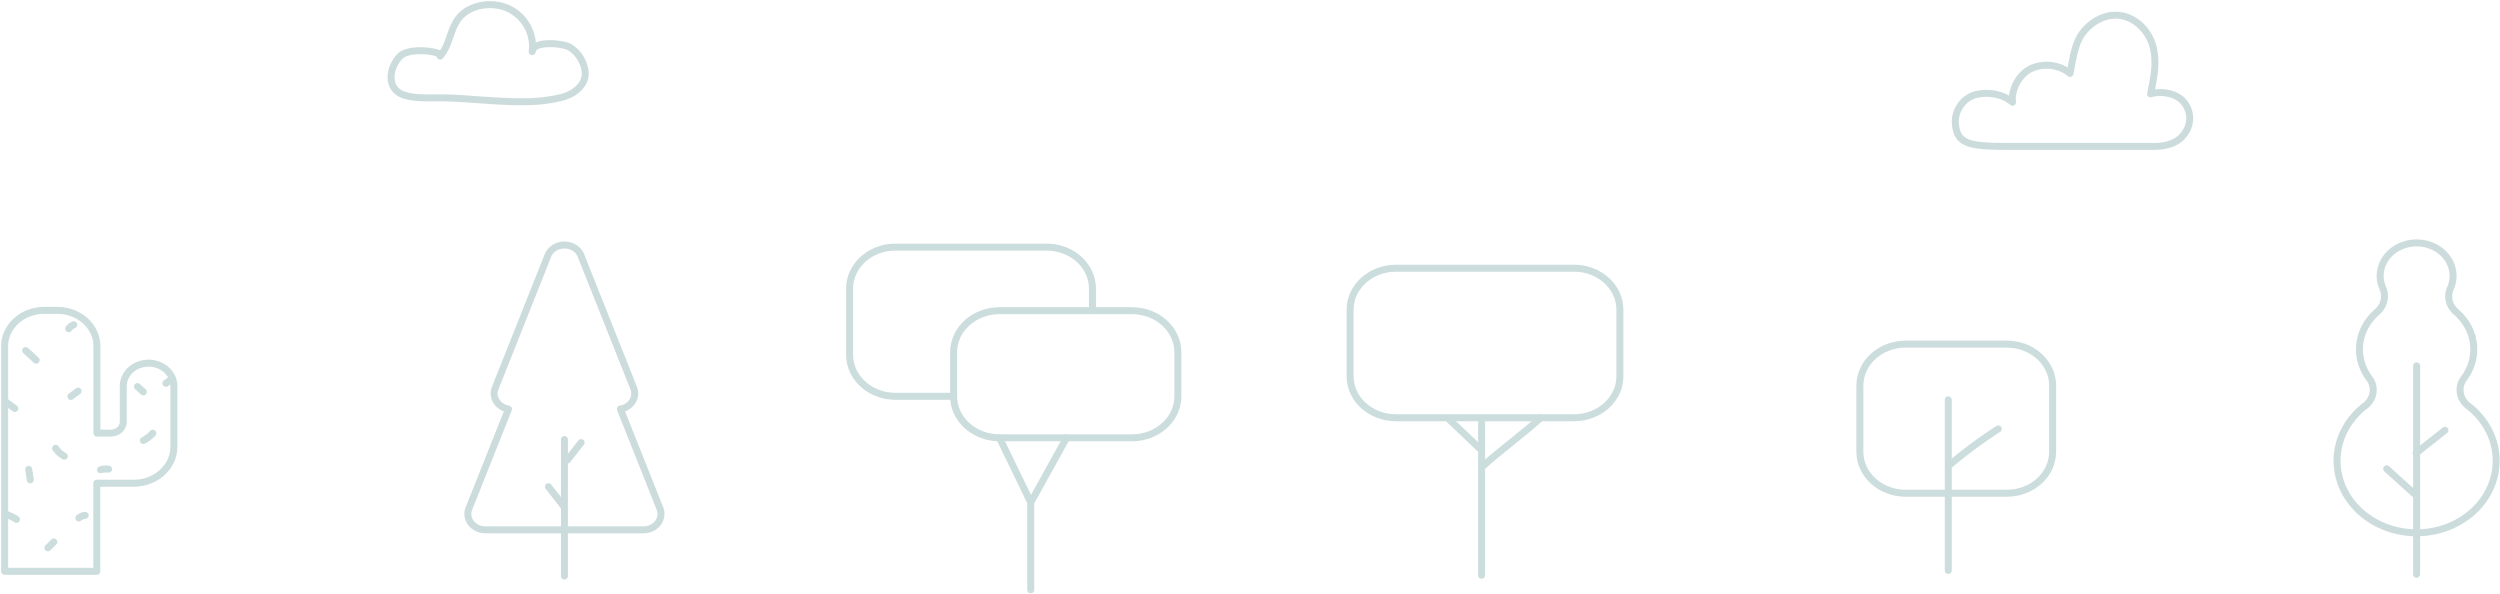 <svg xmlns="http://www.w3.org/2000/svg" width="1074" height="255" fill="none"><path stroke="#015354" stroke-linecap="round" stroke-linejoin="round" stroke-width="3" d="M224.828 43.698c5.69.06 11.362-.602 16.85-1.966 4.64-1.277 8.92-4.529 9.64-8.795a10.897 10.897 0 0 0-1-6.05c-1.058-2.653-2.983-4.95-5.52-6.586-2.63-1.585-15.48-3.18-16.18 1.857 1-7.065-2.72-14.692-9.68-18.225-6.96-3.532-16.83-2.155-21.59 3.57-4.06 4.9-4.06 11.774-8.26 16.602 1.67-1.902-13.15-4.148-17.28.11-3.91 4.03-5.66 11.33-1.07 15.108 4.43 3.623 14.84 2.527 20.29 2.717 10.12.218 22.36 1.767 33.8 1.658ZM924.95 62.916H869.2c-21.44 0-28.31.235-29.16-9.674-.48-5.643 3.38-11.55 9.48-12.754 5.18-1.032 11 0 15.06 3.433-.68-5.344 2.83-12.128 8.14-14.547a16.395 16.395 0 0 1 8.648-1.21c2.951.384 5.71 1.556 7.922 3.366 1.11-5.435 1.86-12.41 5.16-17.02 3.3-4.61 8.94-8.215 15-7.97 7.6.307 13.6 6.593 15.43 13.287 1.83 6.694.43 13.723-1 20.498 4.71-1.367 10.72-.299 13.91 3.125 1.569 1.743 2.55 3.858 2.827 6.092a10.745 10.745 0 0 1-1.267 6.508c-2.26 3.976-6.02 6.866-14.4 6.866ZM283.518 218.465l-17-42.726a7.982 7.982 0 0 0 2.99-1.149 7.145 7.145 0 0 0 2.179-2.183 6.373 6.373 0 0 0 .962-2.81 6.234 6.234 0 0 0-.431-2.916l-22.64-56.902c-.525-1.323-1.489-2.467-2.759-3.275a8.086 8.086 0 0 0-4.336-1.243 8.086 8.086 0 0 0-4.336 1.243c-1.27.808-2.234 1.952-2.759 3.275l-22.63 56.902a6.222 6.222 0 0 0-.436 2.915c.09.989.418 1.948.959 2.811a7.128 7.128 0 0 0 2.177 2.183 7.982 7.982 0 0 0 2.99 1.149l-17 42.726a6.23 6.23 0 0 0-.381 3.226 6.462 6.462 0 0 0 1.305 3.021 7.366 7.366 0 0 0 2.696 2.135 8.185 8.185 0 0 0 3.48.767h67.88c1.21 0 2.403-.265 3.476-.77a7.358 7.358 0 0 0 2.693-2.136 6.46 6.46 0 0 0 1.302-3.019 6.223 6.223 0 0 0-.381-3.224v0Zm-41.03-29.619v58.623m-6.9-38.388 6.48 8.261m1.71-19.728 5.86-7.473" opacity=".2"/><g stroke="#015354" stroke-linecap="round" stroke-linejoin="round" stroke-width="3" opacity=".2"><path d="M486.32 133.477h-56.95c-10.874 0-19.69 7.985-19.69 17.835v18.931c0 9.85 8.816 17.835 19.69 17.835h56.95c10.875 0 19.69-7.985 19.69-17.835v-18.931c0-9.85-8.815-17.835-19.69-17.835Z"/><path d="M409.68 170.243h-25c-2.585 0-5.145-.461-7.534-1.358a19.902 19.902 0 0 1-6.385-3.867c-1.828-1.656-3.277-3.622-4.266-5.786a16.384 16.384 0 0 1-1.495-6.824v-28.415c0-4.728 2.073-9.262 5.764-12.605 3.691-3.343 8.697-5.221 13.916-5.221h64.95c5.22 0 10.225 1.878 13.916 5.221 3.691 3.343 5.764 7.877 5.764 12.605v9.475m-11.1 54.61-15.4 27.781v37.545m-13.44-65.326 13.44 27.781"/></g><g stroke="#015354" stroke-linecap="round" stroke-linejoin="round" stroke-width="3" opacity=".2"><path d="M676.22 115.225h-76.53c-10.874 0-19.69 7.985-19.69 17.835v28.569c0 9.85 8.816 17.835 19.69 17.835h76.53c10.875 0 19.69-7.985 19.69-17.835V133.06c0-9.85-8.815-17.835-19.69-17.835Zm-39.73 131.92v-67.69"/><path d="M636.49 200.777c6.39-6.032 19-15.29 25.37-21.322m-39.31.743 13.03 12.382"/></g><g stroke="#015354" stroke-linecap="round" stroke-linejoin="round" stroke-width="3" opacity=".2"><path d="M862.12 147.834h-43.43c-10.874 0-19.69 7.985-19.69 17.835v28.396c0 9.85 8.816 17.835 19.69 17.835h43.43c10.875 0 19.69-7.985 19.69-17.835v-28.396c0-9.85-8.815-17.835-19.69-17.835Zm-25.14 97.209v-73.278"/><path d="M837.56 199.727a201.82 201.82 0 0 1 20.89-15.453"/></g><path stroke="#015354" stroke-linecap="round" stroke-linejoin="round" stroke-width="3" d="M1060.34 174.356c-1.87-1.428-3.08-3.43-3.41-5.622-.33-2.191.24-4.415 1.62-6.244 3.23-4.341 4.67-9.579 4.05-14.787-.62-5.207-3.26-10.048-7.44-13.664-1.49-1.278-2.52-2.93-2.96-4.743a8.46 8.46 0 0 1 .49-5.429 12.958 12.958 0 0 0 1.1-6.395c-.18-2.18-.91-4.293-2.14-6.174-1.23-1.881-2.93-3.478-4.96-4.666a16.645 16.645 0 0 0-6.72-2.185c-2.7-.278-5.42.08-7.91 1.041-2.5.962-4.67 2.492-6.32 4.443-1.64 1.95-2.7 4.254-3.07 6.686-.36 2.432-.03 4.908.98 7.187.76 1.733.93 3.633.5 5.457-.44 1.823-1.47 3.487-2.95 4.778-4.18 3.616-6.81 8.45-7.43 13.649-.62 5.2.8 10.432 4.02 14.775 1.38 1.798 1.98 3.994 1.68 6.167-.3 2.173-1.47 4.17-3.29 5.609-5.36 4.083-9.21 9.558-11.02 15.684-1.81 6.127-1.5 12.61.89 18.572s6.74 11.115 12.47 14.763c5.73 3.647 12.56 5.614 19.56 5.632 7 .019 13.84-1.911 19.59-5.528 5.75-3.617 10.14-8.747 12.57-14.696 2.43-5.949 2.78-12.43 1.01-18.566-1.77-6.137-5.58-11.632-10.91-15.744v0Zm-22.16-17.192v89.538m-12.85-45.29 11.93 10.779m.67-17.527 12.41-9.8" opacity=".2"/><g stroke="#015354" stroke-linecap="round" stroke-linejoin="round" stroke-width="3" opacity=".2"><path d="M63.85 156.013c-2.889.002-5.659 1.044-7.7 2.895-2.043 1.851-3.19 4.361-3.19 6.978v15.299c0 1.292-.567 2.532-1.576 3.446-1.009.914-2.377 1.427-3.804 1.427h-5.94v-37.364c-.013-4.068-1.803-7.966-4.98-10.843-3.175-2.877-7.478-4.498-11.97-4.51H19c-4.5 0-8.816 1.616-12.003 4.494-3.187 2.878-4.984 6.783-4.997 10.859v96.73h39.59v-37.826h15.82c4.584 0 8.98-1.649 12.222-4.584 3.242-2.935 5.066-6.916 5.068-11.068v-26.015a9.063 9.063 0 0 0-.81-3.781 9.849 9.849 0 0 0-2.347-3.213 11.032 11.032 0 0 0-3.525-2.155 11.88 11.88 0 0 0-4.168-.769v0Z"/><path d="M61.6 189.228a15.78 15.78 0 0 0 4.06-3.107m-6.59-20.036 2.49 2.256m9.7-3.669 2.46-1.739m-49.85 29.665c.938 1.381 2.223 2.542 3.75 3.388m2.84-25.671 3.08-2.3m-22.5-17.419 4.48 4.131m13.97-13.506a5.09 5.09 0 0 1 2.18-1.693M2.7 172.824l3.65 2.636m-4.3 45.308a19.63 19.63 0 0 1 5 2.337m13.54 12.237 2.51-2.518m13.48-11.449a5.435 5.435 0 0 0-2.68 1.123m9.3-20.697a10.145 10.145 0 0 1 3.43-.263M13 206.121l-.68-4.474"/></g></svg>